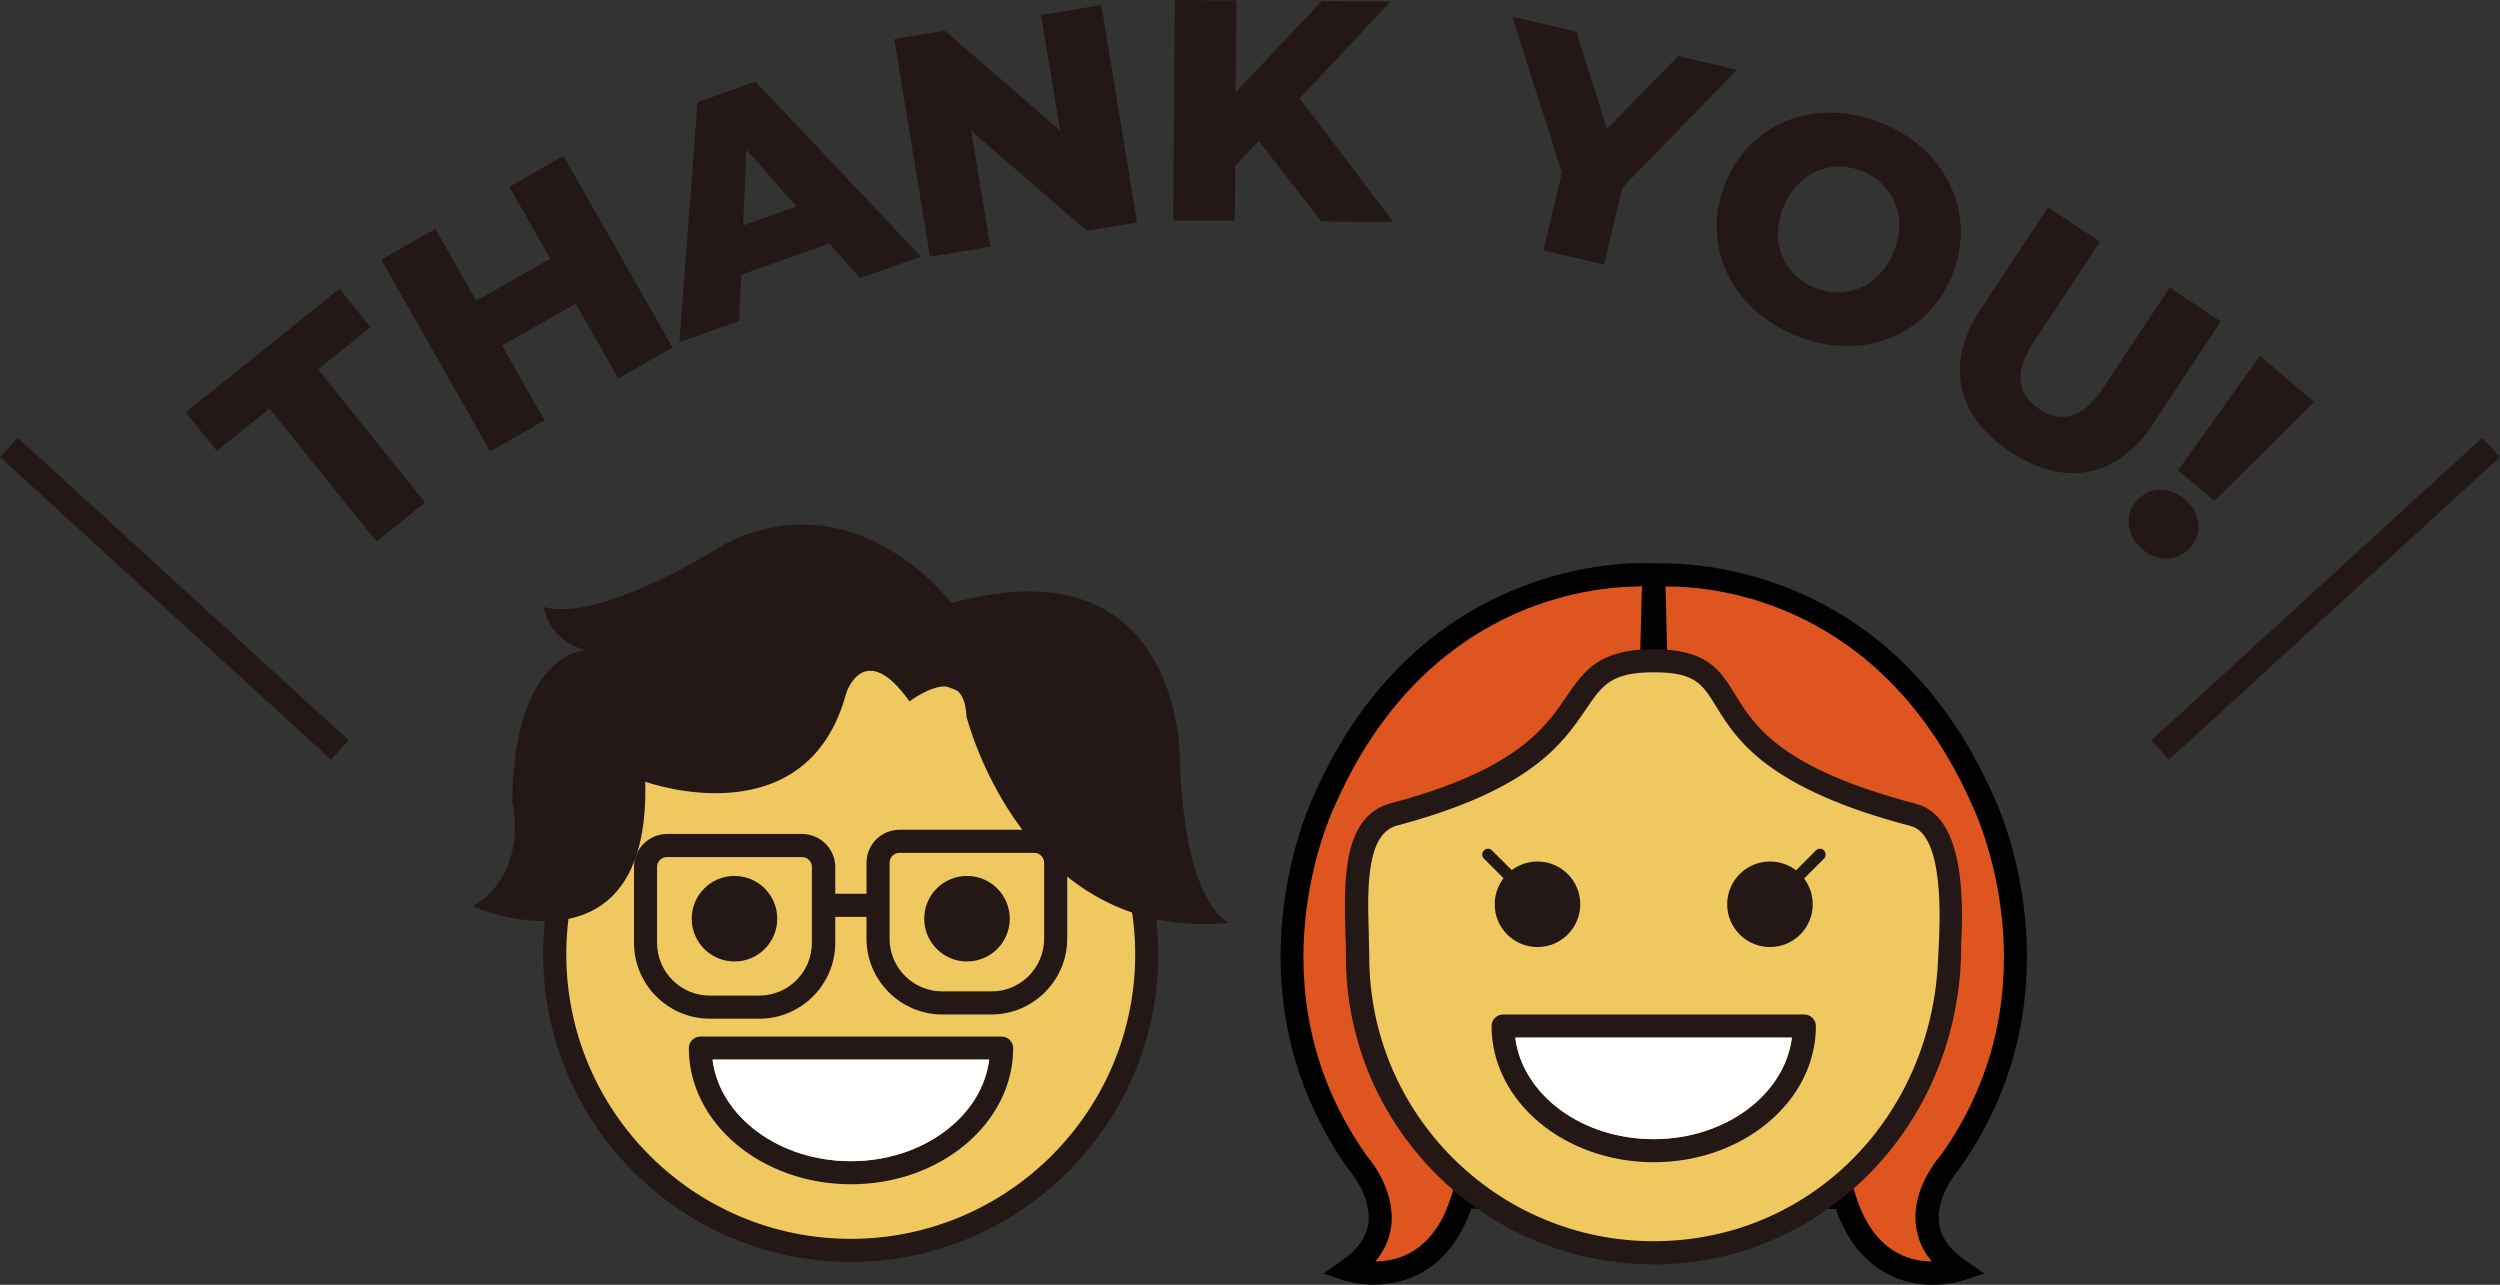 <?xml version="1.0" encoding="UTF-8"?>
<svg id="_レイヤー_2" data-name="レイヤー 2" xmlns="http://www.w3.org/2000/svg" viewBox="0 0 95.27 48.96">
  <rect x="0" y="0" width="95.27" height="48.96" fill="#333333" stroke="none"/>
  <defs>
    <style>
      .cls-1 {
        fill: none;
        stroke: #231815;
        stroke-miterlimit: 10;
      }

      .cls-2, .cls-3, .cls-4, .cls-5, .cls-6 {
        stroke-width: 0px;
      }

      .cls-3 {
        fill: #231815;
      }

      .cls-4 {
        fill: #de551f;
      }

      .cls-5 {
        fill: #efc860;
      }

      .cls-6 {
        fill: #fff;
      }
    </style>
  </defs>
  <g id="_レイヤー_1-2" data-name="レイヤー 1">
    <g>
      <g>
        <g>
          <g>
            <circle class="cls-5" cx="32.42" cy="36.37" r="11.28"/>
            <path class="cls-3" d="m32.42,48.09c-6.46,0-11.72-5.26-11.72-11.72s5.26-11.72,11.72-11.72,11.72,5.26,11.72,11.72-5.26,11.72-11.72,11.72Zm0-22.56c-5.98,0-10.84,4.86-10.84,10.84s4.86,10.84,10.84,10.84,10.84-4.86,10.84-10.84-4.86-10.84-10.84-10.84Z"/>
            <circle class="cls-3" cx="27.99" cy="35.01" r="1.63"/>
            <circle class="cls-3" cx="36.85" cy="35.01" r="1.63"/>
            <path class="cls-3" d="m28.93,38.82h-1.88c-1.59,0-2.89-1.3-2.89-2.89v-2.89c0-.7.57-1.26,1.27-1.26h5.13c.7,0,1.27.57,1.27,1.26v2.89c0,1.59-1.3,2.89-2.89,2.89Zm-3.51-6.16c-.21,0-.38.17-.38.38v2.89c0,1.11.9,2.01,2.01,2.01h1.88c1.11,0,2.01-.9,2.01-2.01v-2.89c0-.21-.17-.38-.38-.38h-5.13Z"/>
            <path class="cls-3" d="m37.79,38.66h-1.88c-1.59,0-2.89-1.3-2.89-2.89v-2.89c0-.7.57-1.26,1.26-1.26h5.13c.7,0,1.26.57,1.26,1.26v2.89c0,1.59-1.3,2.89-2.89,2.89Zm-3.51-6.16c-.21,0-.38.17-.38.38v2.89c0,1.11.9,2.01,2.01,2.01h1.88c1.1,0,2-.9,2-2.01v-2.89c0-.21-.17-.38-.38-.38h-5.13Z"/>
            <rect class="cls-3" x="31.38" y="34.06" width="1.68" height=".88"/>
            <path class="cls-3" d="m36.26,22.99s-3.56-4.78-8.62-2.27c0,0-4.73,3.04-6.92,2.41,0,0,.14,1.28,1.62,1.65,0,0-2.75,0-2.82,5.77,0,0,.68,2.67-1.5,3.99,0,0,6.76,2.98,6.57-4.75,0,0,6.15,2.23,7.66-3.38,0,0,.68-2.11,2.41.32,0,0,2.07-1.61,2.17.57,0,0,2.13,8.62,10.01,7.87,0,0-1.67-.61-1.87-6.02,0,0,.26-8.63-8.71-6.17Z"/>
            <g>
              <path class="cls-3" d="m32.43,45.13c-3.41,0-6.18-2.33-6.18-5.19,0-.24.2-.44.44-.44h11.48c.24,0,.44.2.44.44,0,2.86-2.77,5.19-6.18,5.19Zm-5.27-4.75c.27,2.17,2.53,3.87,5.27,3.87s5-1.7,5.27-3.87h-10.55Z"/>
              <path class="cls-6" d="m27.15,40.38c.27,2.17,2.53,3.87,5.27,3.87s5-1.7,5.27-3.87h-10.55Z"/>
            </g>
          </g>
          <g>
            <path class="cls-4" d="m63.02,21.93s8.44-.78,12.55,8.62c0,0,3.51,7.02-1.28,13.76,0,0-2.14,2.37.33,4.08,0,0-3.2,1.04-4.35-2.75h-6.66s-.59-23.71-.59-23.71Z"/>
            <path class="cls-2" d="m73.65,48.96c-.5,0-1.11-.09-1.72-.41-.89-.47-1.56-1.3-1.97-2.48h-6.77l-.62-24.55.41-.04c.08,0,8.8-.69,13,8.88.03.05,3.56,7.32-1.32,14.19-.04.05-.89,1.01-.77,2.04.06.54.4,1.02.99,1.43l.73.51-.84.28s-.48.15-1.11.15Zm-9.6-3.77h6.56l.09.31c.34,1.11.89,1.87,1.63,2.26.45.24.91.31,1.29.31-.35-.41-.55-.87-.61-1.38-.17-1.42.91-2.63.96-2.68,4.54-6.39,1.24-13.2,1.21-13.27-3.42-7.8-9.77-8.39-11.62-8.39-.03,0-.06,0-.09,0l.57,22.85Z"/>
            <path class="cls-4" d="m63.02,21.93s-8.45-.78-12.57,8.62c0,0-3.51,7.02,1.28,13.76,0,0,2.14,2.37-.33,4.08,0,0,3.2,1.04,4.35-2.75h6.66l.61-23.71Z"/>
            <path class="cls-2" d="m52.38,48.96c-.63,0-1.08-.14-1.11-.15l-.84-.28.73-.51c.59-.41.92-.89.99-1.43.12-1.02-.73-1.99-.74-2-4.92-6.91-1.38-14.18-1.35-14.26,4.19-9.55,12.91-8.87,13-8.86l.41.04-.63,24.55h-6.77c-.42,1.18-1.08,2.01-1.97,2.48-.61.32-1.22.41-1.72.41Zm10.1-26.61c-1.85,0-8.21.59-11.62,8.37-.04.09-3.34,6.9,1.23,13.33.01.01,1.09,1.22.93,2.64-.06.51-.26.97-.61,1.38.38,0,.84-.07,1.29-.31.75-.39,1.3-1.15,1.63-2.26l.09-.31h6.56l.59-22.85s-.06,0-.09,0Z"/>
            <path class="cls-5" d="m74.3,36.46c-.19,6.23-5.05,11.28-11.28,11.28s-11.28-5.05-11.28-11.28c0-1.97-.39-4.96,1.39-5.43,8.77-2.33,5.63-5.85,9.89-5.85s.63,3.44,9.9,5.87c1.77.46,1.41,4.4,1.38,5.41Z"/>
            <path class="cls-3" d="m63.01,48.18c-6.46,0-11.72-5.26-11.72-11.72,0-.28,0-.59-.02-.9-.05-1.99-.12-4.46,1.73-4.95,4.8-1.27,5.89-2.89,6.69-4.06.66-.97,1.23-1.81,3.31-1.81s2.56.81,3.13,1.74c.73,1.18,1.72,2.8,6.88,4.15,1.96.51,1.79,4.03,1.72,5.53v.32c-.22,6.57-5.37,11.71-11.74,11.71Zm0-22.56c-1.62,0-1.96.5-2.58,1.42-.88,1.29-2.08,3.06-7.19,4.42-1.18.31-1.13,2.4-1.08,4.07,0,.32.02.64.02.93,0,5.98,4.86,10.84,10.84,10.84s10.65-4.77,10.84-10.85l.02-.33c.05-1.06.21-4.3-1.06-4.64-5.5-1.44-6.65-3.31-7.41-4.54-.54-.88-.81-1.32-2.38-1.32Z"/>
            <path class="cls-3" d="m57.53,33.6c-.06,0-.11-.02-.16-.06l-.82-.82c-.09-.09-.09-.23,0-.31.09-.09.23-.09.31,0l.82.82c.09.09.09.23,0,.31-.04.04-.1.06-.16.06Z"/>
            <path class="cls-3" d="m68.54,33.6c-.06,0-.11-.02-.16-.06-.08-.09-.08-.23,0-.31l.82-.82c.09-.09.23-.09.31,0,.08.09.08.23,0,.31l-.82.82s-.1.06-.16.06Z"/>
            <circle class="cls-3" cx="58.59" cy="34.46" r="1.63"/>
            <circle class="cls-3" cx="67.45" cy="34.46" r="1.63"/>
            <g>
              <path class="cls-3" d="m63.02,44.29c-3.41,0-6.18-2.33-6.18-5.19,0-.24.2-.44.44-.44h11.48c.24,0,.44.2.44.44,0,2.86-2.77,5.19-6.18,5.19Zm-5.27-4.75c.27,2.17,2.53,3.87,5.27,3.87s5-1.7,5.27-3.87h-10.55Z"/>
              <path class="cls-6" d="m57.74,39.54c.27,2.17,2.53,3.87,5.27,3.87s5-1.7,5.27-3.87h-10.55Z"/>
            </g>
          </g>
        </g>
        <g>
          <polygon class="cls-3" points="14.12 12.47 12.94 11 7.08 15.71 8.26 17.18 10.27 15.57 14.35 20.64 16.2 19.15 12.12 14.08 14.12 12.47"/>
          <polygon class="cls-3" points="19.41 7.12 20.97 9.86 18.15 11.46 16.59 8.72 14.53 9.9 18.68 17.2 20.75 16.02 19.13 13.17 21.94 11.57 23.56 14.42 25.63 13.24 21.47 5.94 19.41 7.12"/>
          <path class="cls-3" d="m26.58,3.89l-.69,9.15,2.28-.81.08-1.76,3.35-1.19,1.17,1.32,2.33-.82-6.31-6.67-2.2.78Zm1.74,4.7l.12-2.89,1.91,2.17-2.03.72Z"/>
          <polygon class="cls-3" points="39.67 .57 40.4 4.98 36.01 1.17 34.08 1.49 35.44 9.78 37.74 9.4 37.01 4.98 41.4 8.79 43.33 8.48 41.97 .19 39.67 .57"/>
          <polygon class="cls-3" points="52.99 .06 50.37 .04 47.09 3.51 47.12 .02 44.77 0 44.71 8.4 47.06 8.41 47.07 6.31 47.97 5.37 50.35 8.44 53.1 8.46 49.53 3.75 52.99 .06"/>
          <polygon class="cls-3" points="63.95 2.13 61.24 4.91 60.07 1.21 57.63 .63 59.52 6.58 58.82 9.54 61.13 10.09 61.82 7.16 66.19 2.66 63.95 2.13"/>
          <path class="cls-3" d="m71.79,4.73c-2.47-1.06-5.02-.14-6.01,2.17-.99,2.32.1,4.8,2.57,5.85,2.47,1.06,5.02.14,6.01-2.18.99-2.32-.1-4.79-2.57-5.85Zm.36,4.91c-.57,1.33-1.86,1.81-3.03,1.31-1.17-.5-1.71-1.77-1.14-3.1.57-1.33,1.86-1.81,3.03-1.31,1.17.5,1.71,1.77,1.14,3.1Z"/>
          <path class="cls-3" d="m82.06,16.13l2.57-3.88-1.95-1.29-2.53,3.82c-.8,1.2-1.61,1.35-2.43.81-.83-.55-1.01-1.36-.22-2.56l2.53-3.82-1.98-1.31-2.57,3.88c-1.38,2.09-.94,4.07,1.13,5.44,2.07,1.37,4.07,1.01,5.45-1.08Z"/>
          <polygon class="cls-3" points="86.12 13.56 83 17.92 84.38 19.09 88.19 15.32 86.12 13.56"/>
          <path class="cls-3" d="m81.41,19.08c-.45.53-.39,1.33.23,1.85.61.52,1.4.45,1.85-.08.46-.54.38-1.3-.23-1.82-.61-.52-1.39-.48-1.84.06Z"/>
        </g>
      </g>
      <g>
        <line class="cls-1" x1=".34" y1="17.05" x2="12.95" y2="28.58"/>
        <line class="cls-1" x1="94.93" y1="17.05" x2="82.32" y2="28.58"/>
      </g>
    </g>
  </g>
</svg>